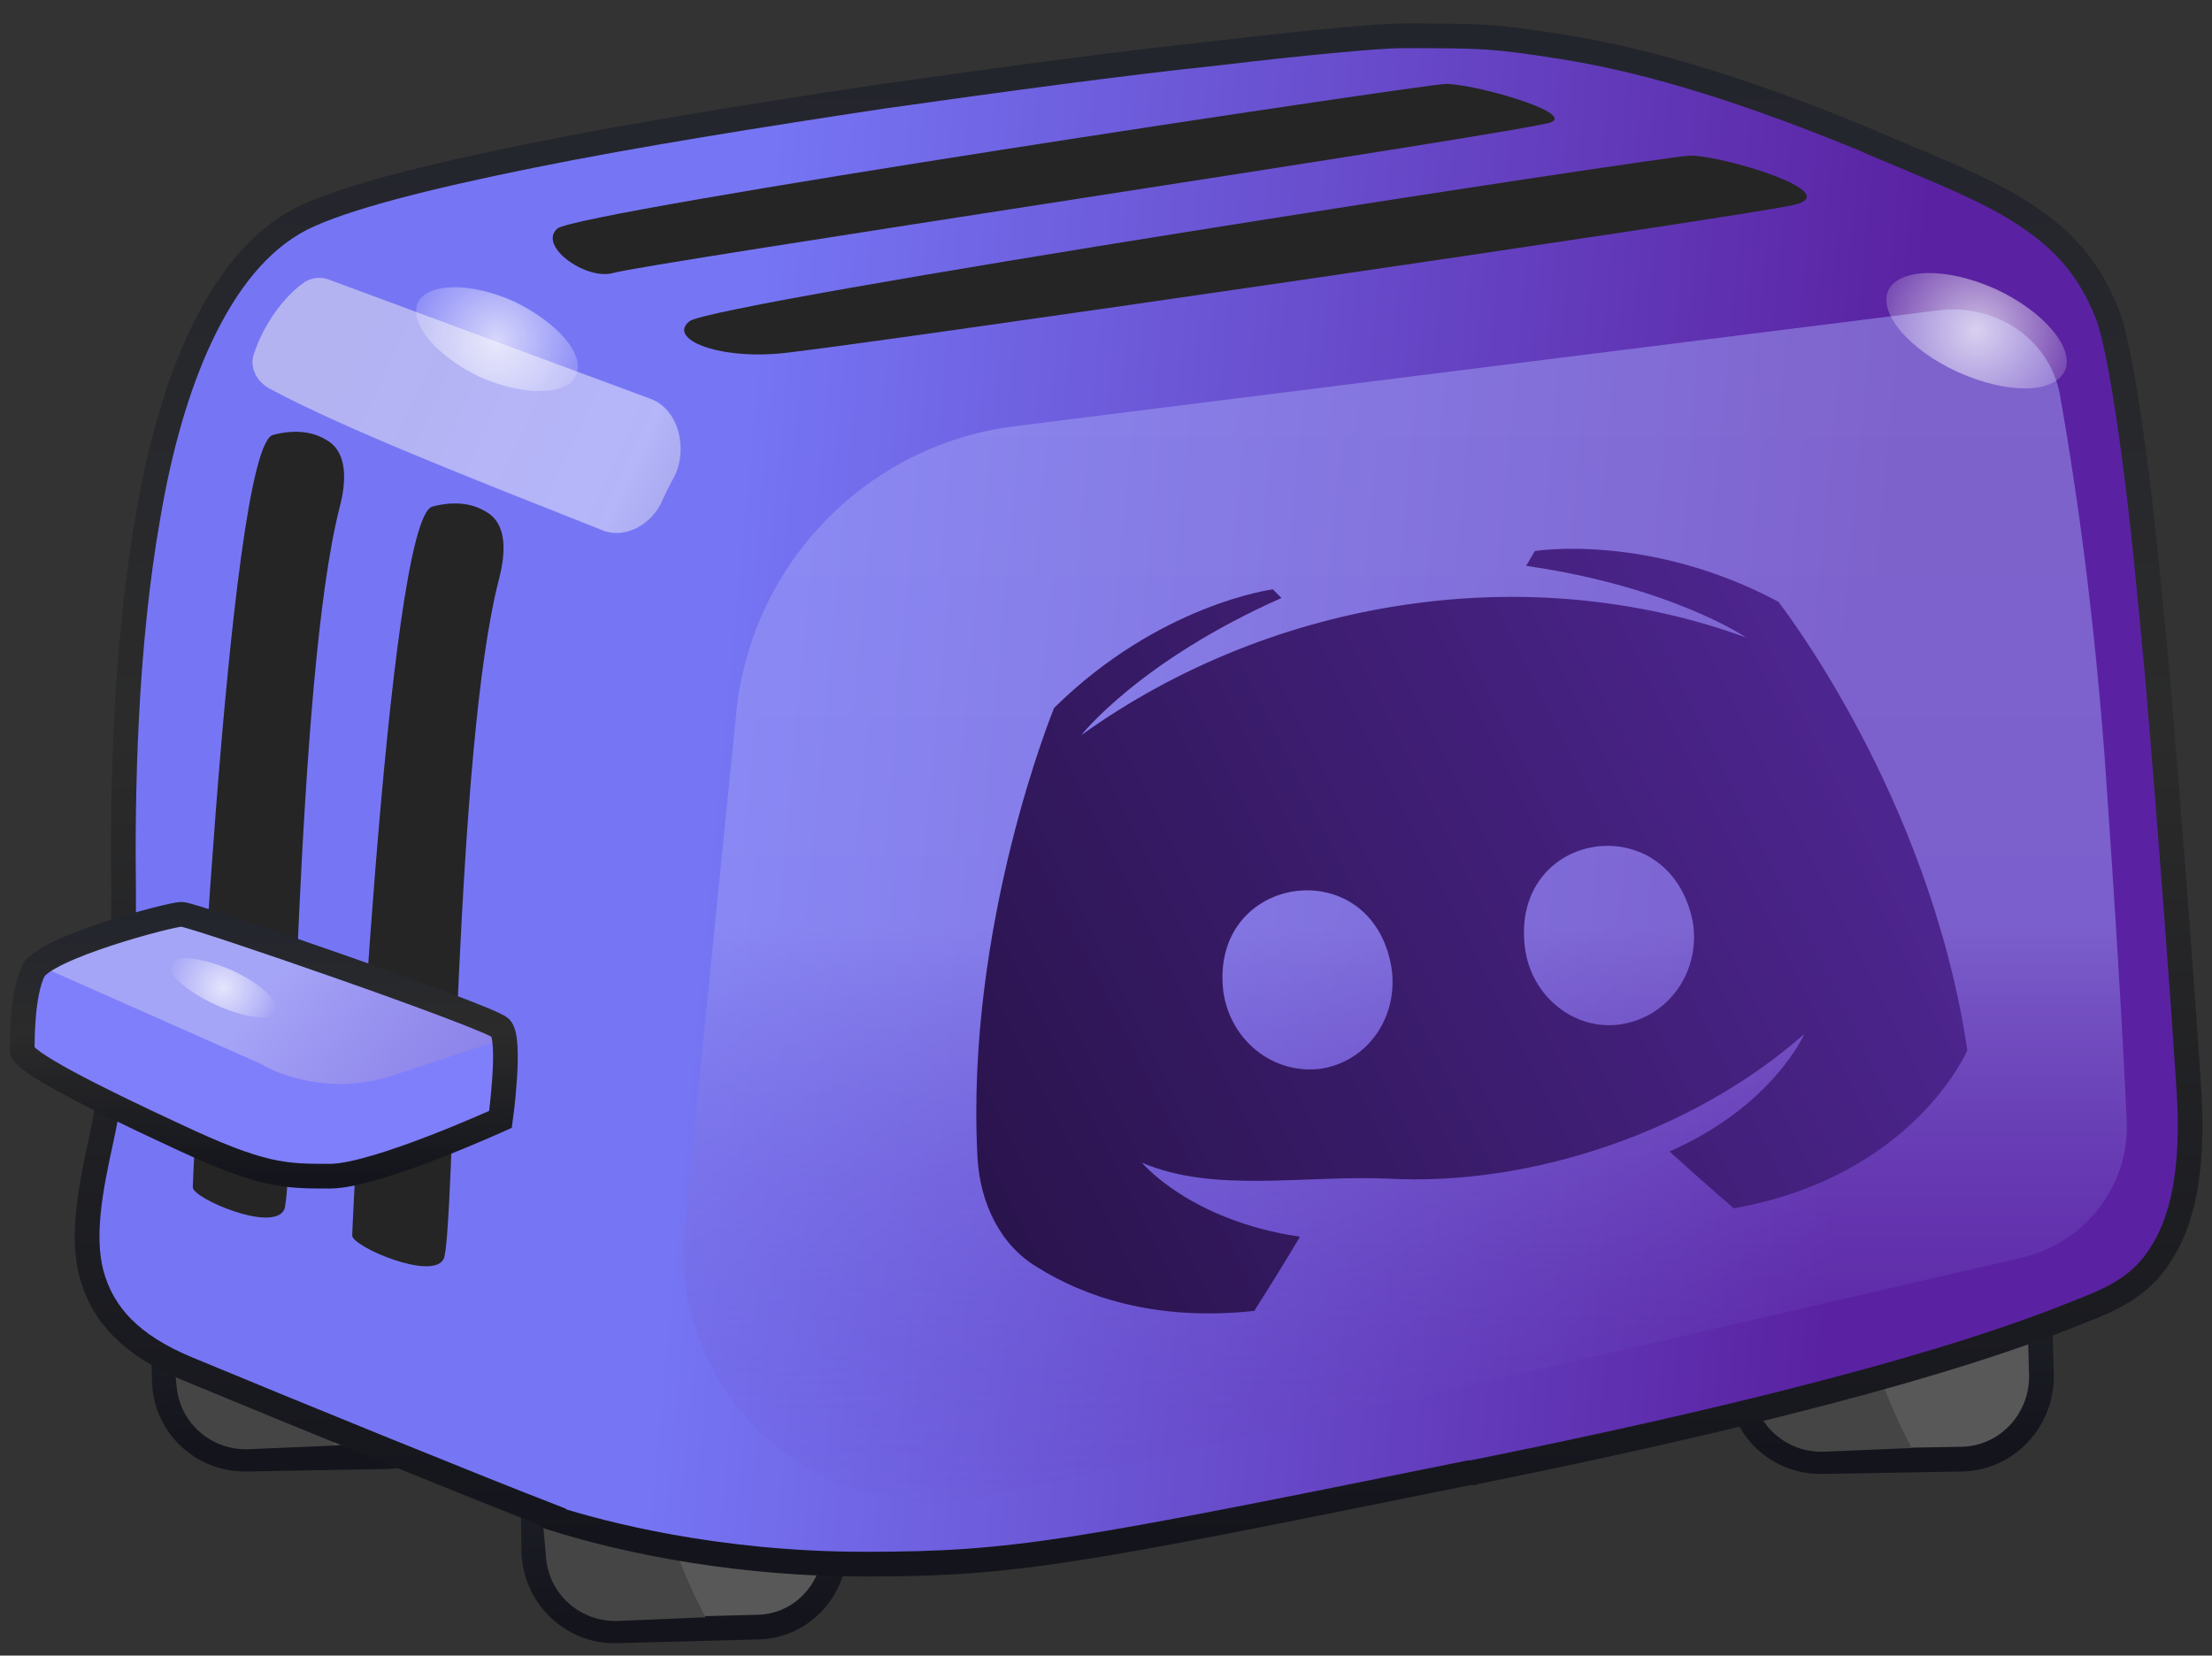<svg version="1.2" xmlns="http://www.w3.org/2000/svg" viewBox="0 0 179 134" width="179" height="134">
	<rect x="0" y="0" width="179" height="134" fill="#333333" stroke="none"/>
	<title>discord-svg</title>
	<defs>
		<linearGradient id="g1" x2="1" gradientUnits="userSpaceOnUse" gradientTransform="matrix(.436,18.192,-21.903,.524,55.116,112.666)">
			<stop offset="0" stop-color="#23252d"/>
			<stop offset="1" stop-color="#14151c"/>
		</linearGradient>
		<linearGradient id="g2" x2="1" gradientUnits="userSpaceOnUse" gradientTransform="matrix(.436,18.192,-21.903,.524,25.194,98.794)">
			<stop offset="0" stop-color="#23252d"/>
			<stop offset="1" stop-color="#14151c"/>
		</linearGradient>
		<linearGradient id="g3" x2="1" gradientUnits="userSpaceOnUse" gradientTransform="matrix(.436,18.192,-21.903,.524,152.717,98.971)">
			<stop offset="0" stop-color="#23252d"/>
			<stop offset="1" stop-color="#14151c"/>
		</linearGradient>
		<linearGradient id="g4" x2="1" gradientUnits="userSpaceOnUse" gradientTransform="matrix(146.764,13.63,-10.295,110.858,36.515,-42.876)">
			<stop offset=".2" stop-color="#7676f5"/>
			<stop offset=".85" stop-color="#5a22a2"/>
		</linearGradient>
		<linearGradient id="g5" x2="1" gradientUnits="userSpaceOnUse" gradientTransform="matrix(0,121.737,-167.409,0,92.131,3.862)">
			<stop offset="0" stop-color="#23252d"/>
			<stop offset=".455" stop-color="#2b2b2b"/>
			<stop offset="1" stop-color="#14151c"/>
		</linearGradient>
		<linearGradient id="g6" x2="1" gradientUnits="userSpaceOnUse" gradientTransform="matrix(0,99.603,-120.54,0,113.38,24.151)">
			<stop offset="0" stop-color="#a5a5f7" stop-opacity="1"/>
			<stop offset=".51" stop-color="#9c9cf5" stop-opacity="1"/>
			<stop offset="1" stop-color="#5f31b0" stop-opacity="0"/>
		</linearGradient>
		<linearGradient id="g7" x2="1" gradientUnits="userSpaceOnUse" gradientTransform="matrix(42.026,19.628,-6.941,14.861,40.247,5.241)">
			<stop offset="0" stop-color="#f0f0f0" stop-opacity="1"/>
			<stop offset=".51" stop-color="#ffffff" stop-opacity=".92"/>
			<stop offset="1" stop-color="#6e707f" stop-opacity="1"/>
		</linearGradient>
		<linearGradient id="g8" x2="1" gradientUnits="userSpaceOnUse" gradientTransform="matrix(48.5,39,-22.825,28.385,30.5,68.862)">
			<stop offset="0" stop-color="#a5a5f7" stop-opacity="1"/>
			<stop offset="1" stop-color="#5f31b0" stop-opacity="0"/>
		</linearGradient>
		<linearGradient id="g9" x2="1" gradientUnits="userSpaceOnUse" gradientTransform="matrix(0,21.212,-39.144,0,21.361,73.953)">
			<stop offset="0" stop-color="#23252d"/>
			<stop offset=".455" stop-color="#2b2b2b"/>
			<stop offset="1" stop-color="#14151c"/>
		</linearGradient>
		<radialGradient id="g10" cx="0" cy="0" r="1" gradientUnits="userSpaceOnUse" gradientTransform="matrix(-3.727,2.824,-2.824,-3.727,18.052,79.933)">
			<stop offset="0" stop-color="#ffffff" stop-opacity="1"/>
			<stop offset="1" stop-color="#ffffff" stop-opacity="0"/>
		</radialGradient>
		<radialGradient id="g11" cx="0" cy="0" r="1" gradientUnits="userSpaceOnUse" gradientTransform="matrix(-7.462,7.462,-7.462,-7.462,159.944,26.77)">
			<stop offset="0" stop-color="#ffffff" stop-opacity="1"/>
			<stop offset="1" stop-color="#ffffff" stop-opacity="0"/>
		</radialGradient>
		<radialGradient id="g12" cx="0" cy="0" r="1" gradientUnits="userSpaceOnUse" gradientTransform="matrix(-6.692,6.692,-6.692,-6.692,40.216,27.451)">
			<stop offset="0" stop-color="#ffffff" stop-opacity="1"/>
			<stop offset="1" stop-color="#ffffff" stop-opacity="0"/>
		</radialGradient>
		<linearGradient id="g13" x2="1" gradientUnits="userSpaceOnUse" gradientTransform="matrix(-110.252,55.278,-44.035,-87.828,160.732,62.088)">
			<stop offset="0" stop-color="#512796"/>
			<stop offset="1" stop-color="#1a0c30"/>
		</linearGradient>
	</defs>
	<style>
		.s0 { fill: #585858;stroke: url(#g1);stroke-width: 2 } 
		.s1 { fill: #585858;stroke: url(#g2);stroke-width: 2 } 
		.s2 { fill: #585858;stroke: url(#g3);stroke-width: 2 } 
		.s3 { fill: #454545 } 
		.s4 { fill: url(#g4);stroke: url(#g5);stroke-width: 2 } 
		.s5 { fill: #252525 } 
		.s6 { opacity: .5;fill: url(#g6) } 
		.s7 { opacity: .5;fill: url(#g7) } 
		.s8 { fill: #807ffb } 
		.s9 { fill: url(#g8) } 
		.s10 { fill: none;stroke: url(#g9);stroke-width: 2 } 
		.s11 { opacity: .7;fill: url(#g10) } 
		.s12 { opacity: .7;fill: url(#g11) } 
		.s13 { opacity: .7;fill: url(#g12) } 
		.s14 { fill: url(#g13) } 
	</style>
	<path id="Layer" class="s0" d="m43.1 118.5c-0.1-3.6 2.7-6.6 6.3-6.7l11.3-0.2c3.6-0.1 6.6 2.7 6.7 6.3l0.2 7.2c0 3.6-2.8 6.6-6.4 6.6l-11.3 0.3c-3.6 0.1-6.6-2.8-6.7-6.4z"/>
	<path id="Layer" class="s1" d="m13.1 104.6c0-3.6 2.8-6.6 6.4-6.6l11.3-0.3c3.6-0.1 6.6 2.8 6.7 6.4l0.1 7.1c0.1 3.6-2.7 6.6-6.3 6.7l-11.3 0.2c-3.6 0.1-6.6-2.7-6.7-6.3z"/>
	<path id="Layer" class="s2" d="m140.7 104.8c-0.1-3.6 2.7-6.6 6.3-6.7l11.3-0.2c3.6-0.1 6.6 2.7 6.7 6.3l0.2 7.2c0 3.6-2.8 6.6-6.4 6.7l-11.3 0.2c-3.6 0.1-6.6-2.7-6.7-6.4z"/>
	<path id="Layer" class="s3" d="m43.1 113.8l1.1 12.4c0.3 2.9 2.8 5.1 5.8 5l7.1-0.3c-2.5-4.7-6.3-13.9-1.8-18.3z"/>
	<path id="Layer" class="s3" d="m13.1 99.9l1.2 12.4c0.3 2.9 2.8 5.1 5.8 5l7-0.3c-2.4-4.7-6.3-13.9-1.8-18.3z"/>
	<path id="Layer" class="s3" d="m140.7 100.1l1.1 12.4c0.3 2.9 2.8 5.1 5.8 5l7.1-0.3c-2.5-4.7-6.3-13.9-1.8-18.3z"/>
	<path id="Layer" class="s4" d="m119.1 119.2c32.3-6.5 44.4-11.1 49.1-13 2.3-0.9 4.9-1.9 6.6-4.6 1.8-2.7 2.8-6.9 2.3-13.9-0.4-6.2-1.4-19.9-2.5-32.8-0.6-6.5-1.2-12.8-1.9-18-0.7-5.2-1.4-9.3-2.1-11.3-1.5-3.9-3.7-6.3-7-8.4-2.8-1.8-6.3-3.2-10.8-5.1q-1-0.4-2.1-0.9c-11.2-4.6-18.6-6.5-24.2-7.4-5.7-0.9-6.6-0.9-13.1-0.9-1.7 0-7.3 0.5-14.9 1.4-7.6 0.8-17.2 2.1-27.1 3.5-9.9 1.5-20 3.1-28.4 4.8-8.4 1.7-15.2 3.4-18.6 5.1-3.5 1.8-6.1 5.2-8.1 9.4-2 4.2-3.4 9.3-4.3 14.6-1.9 10.7-2.1 22.6-2 30.4v0.1q0 0.2 0 0.4 0 0.5 0 1.5c0 1.2-0.1 3-0.2 5-0.2 4-0.7 9-1.6 13.1-0.9 4.1-1.6 7.8-0.8 10.9 0.9 3.3 3.2 5.8 7.8 7.7 8.9 3.7 23.4 9.6 29.6 12v0.1c3.8 1.2 13.1 3.7 25.2 3.7 12.1 0 16.8-0.9 48.9-7.4h0.2z"/>
	<g id="Layer">
		<path id="Layer" class="s5" d="m26.4 35.6c-1-0.6-2.4-0.9-4.3-0.4-3.7 0.9-6.5 60-6.5 60.9 0 0.9 6.5 3.7 7.4 1.8 0.8-1.7 0.9-42.9 4.5-56.9 0.5-1.9 0.7-4.4-1.1-5.4z"/>
	</g>
	<g id="Layer">
		<path id="Layer" class="s5" d="m39.3 41.4c-1-0.6-2.4-0.9-4.3-0.4-3.7 0.9-6.5 58.1-6.5 59 0 0.9 6.5 3.7 7.4 1.9 0.9-1.7 0.9-41.4 4.5-55.1 0.5-2 0.7-4.4-1.1-5.4z"/>
	</g>
	<g id="Layer">
		<path id="Layer" class="s5" d="m63.2 28.6c-5.2 0.5-9.2-1.2-7.4-2.6 1.8-1.5 78.5-13.3 80.9-13.4 2.4-0.1 12.9 3 8.4 4-4.5 1-76.6 11.5-81.9 12z"/>
	</g>
	<g id="Layer">
		<path id="Layer" class="s5" d="m49.6 22.1c-2.2 0.6-6.1-2.2-4.5-3.6 1.6-1.4 69.7-11.6 71.8-11.7 2.1-0.1 10.6 2.3 8.6 3.1-2.1 0.8-73.8 11.5-75.9 12.2z"/>
	</g>
	<path id="Layer" class="s6" d="m59.6 57.5c1.3-12 10.6-21.5 22.5-23l74.9-9.4c4.6-0.5 8.9 2.4 9.7 6.9 1.1 6.2 2.6 16 3.6 29.1 0.9 12.8 1.5 23 1.8 29.7 0.2 5.2-3.4 9.8-8.5 11l-83.5 19.3c-13.5 3.1-26.1-8-24.7-21.9z"/>
	<path id="Layer" class="s7" d="m24.7 22.8c-1.8 1.2-3.5 3.7-4.2 6-0.3 1.1 0.4 2.2 1.4 2.7 6 3.2 15.7 7 26.8 11.4 1.9 0.8 4.1-0.5 4.9-2.4q0.4-0.9 0.9-1.8c1.2-2.2 0.5-5.5-1.8-6.4l-25.9-9.6c-0.7-0.3-1.4-0.3-2.1 0.1z"/>
	<path id="Layer" class="s8" d="m2.7 78.6c-0.9 1.8-0.9 5.5-0.9 6.4 0 0.9 5.5 3.7 12.4 6.9 7 3.3 8.8 3.3 12.5 3.3 3.7 0 13.8-4.6 13.8-4.6 0 0 0.9-6.5 0-7.4-0.9-0.9-24.9-9.2-25.8-9.2-0.9 0-11.1 2.7-12 4.6z"/>
	<path id="Layer" class="s9" d="m21.1 86.1l-16.7-7.4c-0.3-0.1-0.5-0.4-0.5-0.7 0-0.3 0.2-0.5 0.5-0.6l9.9-3.3c0.7-0.3 1.5-0.2 2.2 0l23.3 9c0.2 0.1 0.4 0.3 0.4 0.6 0 0.3-0.2 0.6-0.4 0.7l-8.2 2.7c-4.6 1.5-8.9 0-10.5-1z"/>
	<path id="Layer" fill-rule="evenodd" class="s10" d="m2.7 78.6c-0.9 1.8-0.9 5.5-0.9 6.4 0 0.9 5.5 3.7 12.4 6.9 7 3.3 8.8 3.3 12.5 3.3 3.7 0 13.8-4.6 13.8-4.6 0 0 0.9-6.5 0-7.4-0.9-0.9-24.9-9.2-25.8-9.2-0.9 0-11.1 2.7-12 4.6z"/>
	<g id="Layer">
		<path id="Layer" class="s11" d="m17.4 81.3c-2.4-1.1-4-2.6-3.6-3.3 0.3-0.8 2.5-0.5 4.9 0.5 2.4 1.1 4 2.6 3.6 3.4-0.3 0.8-2.5 0.5-4.9-0.6z"/>
	</g>
	<g id="Layer">
		<path id="Layer" class="s12" d="m158.4 30.1c-3.9-1.8-6.4-4.7-5.6-6.6 0.9-1.8 4.7-1.9 8.7-0.1 3.9 1.8 6.4 4.8 5.6 6.6-0.9 1.9-4.7 1.9-8.7 0.1z"/>
	</g>
	<g id="Layer">
		<path id="Layer" class="s13" d="m38.8 30.5c-3.5-1.7-5.7-4.3-5-6 0.8-1.6 4.2-1.7 7.8-0.1 3.5 1.7 5.8 4.3 5 6-0.7 1.6-4.2 1.7-7.8 0.1z"/>
	</g>
	<g id="Layer">
		<path id="Layer" fill-rule="evenodd" class="s14" d="m159.2 85c0 0-4.3 10.2-18.9 12.8 0 0-2.9-2.5-5.2-4.6 8.4-3.7 10.9-9.5 10.9-9.5-9.2 8.1-22.4 12.3-33.6 11.7-6.9-0.3-14.2 1.2-20-1.3 0 0 3.9 4.7 12.8 6-1.6 2.7-3.7 6-3.7 6-8.2 0.9-14-1.3-17.5-3.5-3.1-1.8-4.7-5.3-4.9-8.9-1-18.9 6.2-36.4 6.2-36.4 8.5-8.4 17.7-9.6 17.7-9.6l0.7 0.7c-11.5 5.1-16.2 11.1-16.2 11.1 15.6-11.2 36.3-14.3 53.8-7.9 0 0-6-4.1-17.8-5.8l0.7-1.2c0 0 9.2-1.5 19.7 4.1 0 0 12.2 15.5 15.3 36.3zm-46.6-6.7c-1.6-9.5-14.8-7.6-13.6 2 0.6 4 4.1 6.7 7.9 6.2 3.8-0.6 6.3-4.2 5.7-8.2zm24.4-3.6c-1.8-9.5-14.8-7.6-13.6 2 0.5 4 4.1 6.8 7.8 6.2 3.8-0.6 6.4-4.2 5.8-8.2z"/>
	</g>
</svg>